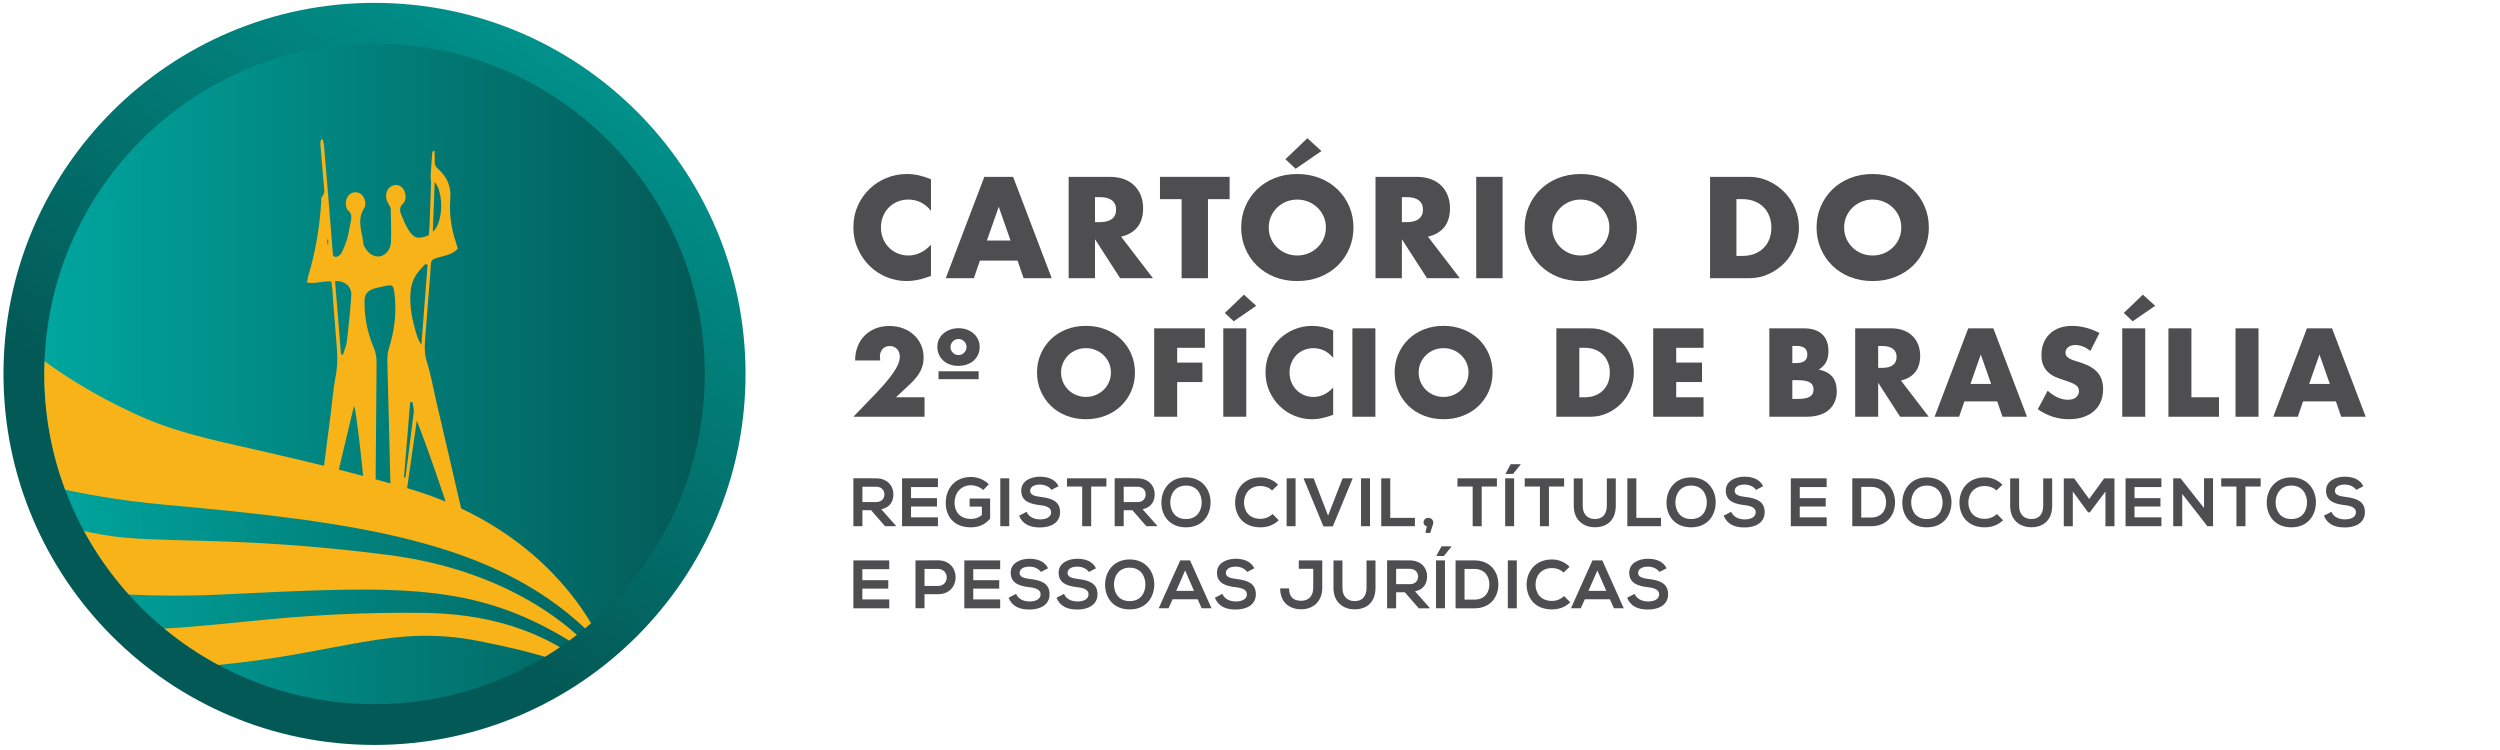 <?xml version="1.0" encoding="utf-8"?>
<svg id="master-artboard" viewBox="0 0 300 90" version="1.1" xmlns="http://www.w3.org/2000/svg" x="0px" y="0px" style="enable-background:new 0 0 1400 980;" width="300px" height="90px"><rect id="ee-background" x="0" y="0" width="300" height="90" style="fill: white; fill-opacity: 0; pointer-events: none;"/><defs><clipPath clipPathUnits="userSpaceOnUse" id="clipPath16"><path d="M 0,841.89 H 595.276 V 0 H 0 Z" id="path14"/></clipPath><clipPath clipPathUnits="userSpaceOnUse" id="clipPath24"><path d="M -10.046,959.335 H 605.322 V -117.444 H -10.046 Z" id="path22"/></clipPath><clipPath clipPathUnits="userSpaceOnUse" id="clipPath28"><path d="M -10.045,-117.443 H 605.323 V 959.335 H -10.045 Z" id="path26"/></clipPath><clipPath clipPathUnits="userSpaceOnUse" id="clipPath50"><path d="m 15.519,744.833 h 564.239 v 73.02 H 15.519 Z" id="path48"/></clipPath><linearGradient x1="0" y1="0" x2="1" y2="0" gradientUnits="userSpaceOnUse" gradientTransform="matrix(441.677,0,0,-441.677,182.804,782.009)" spreadMethod="pad" id="linearGradient74"><stop style="stop-opacity:1;stop-color:#00a5a0" offset="0" id="stop70"/><stop style="stop-opacity:1;stop-color:#005955" offset="1" id="stop72"/></linearGradient><linearGradient x1="0" y1="0" x2="1" y2="0" gradientUnits="userSpaceOnUse" gradientTransform="matrix(-23.996,-37.587,-37.587,23.996,72.304,807.358)" spreadMethod="pad" id="linearGradient102"><stop style="stop-opacity:1;stop-color:#00a69f" offset="0" id="stop98"/><stop style="stop-opacity:1;stop-color:#035956" offset="1" id="stop100"/></linearGradient><linearGradient x1="0" y1="0" x2="1" y2="0" gradientUnits="userSpaceOnUse" gradientTransform="matrix(39.589,0,0,-39.589,33.941,778.272)" spreadMethod="pad" id="linearGradient122"><stop style="stop-opacity:1;stop-color:#00a69f" offset="0" id="stop118"/><stop style="stop-opacity:1;stop-color:#035956" offset="1" id="stop120"/></linearGradient><clipPath clipPathUnits="userSpaceOnUse" id="clipPath132"><path d="M 0,841.89 H 595.276 V 0 H 0 Z" id="path130"/></clipPath></defs><g transform="matrix(1.158, 0, 0, 1.158, -48.221, -63.331)"><g id="g8" transform="matrix(1.333,0,0,-1.333,0,1122.52)"><g id="g44"><g id="g46" clip-path="url(#clipPath50)"><g id="g52"/></g></g><g transform="matrix(1.297, 0, 0, 1.297, -9.341, -237.412)"><g id="g86" transform="matrix(1, 0, 0, 1, 0, 0)"><g id="g88"><g id="g94"><g id="g96"><path d="m 31.496,778.272 c 0,-12.283 9.957,-22.24 22.239,-22.24 v 0 c 12.283,0 22.239,9.957 22.239,22.24 v 0 c 0,12.283 -9.956,22.239 -22.239,22.239 v 0 c -12.282,0 -22.239,-9.956 -22.239,-22.239" style="fill:url(#linearGradient102);stroke:none" id="path104"/></g></g></g></g><g id="g106" transform="matrix(1, 0, 0, 1, 0, 0)"><g id="g108"><g id="g114"><g id="g116"><path d="m 33.941,778.272 c 0,-10.932 8.862,-19.794 19.794,-19.794 v 0 c 10.933,0 19.795,8.862 19.795,19.794 v 0 c 0,10.932 -8.862,19.795 -19.795,19.795 v 0 c -10.932,0 -19.794,-8.863 -19.794,-19.795" style="fill:url(#linearGradient122);stroke:none" id="path124"/></g></g></g></g><g id="g126" transform="matrix(1, 0, 0, 1, 0, 0)"><g id="g128" clip-path="url(#clipPath132)"><g id="g134" transform="translate(50.949,786.337)"><path d="m 0,0 c 0.006,-0.097 0.011,-0.195 0.017,-0.292 -0.016,-0.001 -0.033,-0.002 -0.049,-0.004 -0.006,0.092 -0.013,0.184 -0.02,0.275 C -0.035,-0.014 -0.017,-0.007 0,0 M 1.394,-3.377 C 1.334,-4.285 1.239,-5.19 1.132,-6.094 1.099,-6.372 0.979,-6.641 0.899,-6.914 c -0.041,0.007 -0.082,0.015 -0.123,0.022 -0.118,1.463 -0.235,2.926 -0.353,4.39 0.594,0.03 1.008,-0.334 0.971,-0.875 m 3.531,-6.379 c 0.045,10e-4 0.09,0.003 0.135,0.005 0.028,-0.207 0.1,-0.42 0.076,-0.621 -0.154,-1.305 -0.33,-2.608 -0.498,-3.911 -0.029,0.003 -0.058,0.005 -0.086,0.008 0.124,1.506 0.249,3.013 0.373,4.519 m 0.044,6.793 C 5.052,-2.34 5.415,-1.887 5.844,-1.478 5.885,-1.492 5.926,-1.505 5.967,-1.519 5.846,-3.087 5.725,-4.656 5.596,-6.321 5.358,-5.976 5.296,-5.666 5.212,-5.369 4.99,-4.582 4.859,-3.784 4.969,-2.963 M 6.394,3.44 C 6.954,2.782 6.9,0.954 6.279,0.457 6.318,1.473 6.355,2.438 6.394,3.44 M 0.201,-2.53 c 0.021,-0.189 0.047,-0.359 0.06,-0.531 0.073,-0.941 0.133,-1.883 0.218,-2.823 0.07,-0.763 0.134,-1.515 -0.015,-2.284 -0.152,-0.782 -0.211,-1.581 -0.313,-2.373 -0.127,-0.993 -0.259,-1.986 -0.385,-2.979 -0.054,-0.425 -0.107,-0.85 -0.159,-1.276 l 0.765,-0.145 c 0.027,0.111 0.054,0.221 0.08,0.331 0.347,1.451 0.692,2.902 1.039,4.352 0.02,0.081 0.048,0.161 0.079,0.266 0.11,-0.238 0.471,-3.359 0.642,-5.297 l 0.633,-0.12 c 0.02,2.656 0.04,5.313 0.065,7.969 0.004,0.339 -0.042,0.653 -0.177,0.97 -0.373,0.877 -0.553,1.792 -0.546,2.752 0.004,0.48 0.212,0.666 0.686,0.797 0.234,0.065 0.474,0.105 0.712,0.153 0.246,0.049 0.335,-0.029 0.378,-0.33 0.165,-1.14 0.048,-2.258 -0.289,-3.352 -0.087,-0.282 -0.127,-0.557 -0.119,-0.852 0.075,-2.76 0.142,-5.521 0.208,-8.281 l 0.858,-0.162 c 0.234,1.638 0.467,3.262 0.7,4.884 0.686,-1.765 1.291,-3.55 1.903,-5.377 l 0.817,-0.155 c -0.524,2.248 -1.046,4.496 -1.568,6.745 -0.181,0.777 -0.315,1.569 -0.555,2.327 -0.143,0.451 -0.135,0.877 -0.099,1.325 0.108,1.346 0.203,2.693 0.316,4.039 0.064,0.774 -0.097,0.721 0.815,0.96 0.306,0.081 0.603,0.186 0.827,0.437 C 7.736,-0.42 7.703,-0.294 7.662,-0.172 7.38,0.679 7.256,1.549 7.33,2.445 7.388,3.161 7.132,3.757 6.594,4.222 6.443,4.352 6.389,4.483 6.396,4.671 6.405,4.876 6.388,5.083 6.382,5.311 6.301,5.274 6.255,5.265 6.254,5.252 6.215,4.766 6.176,4.28 6.148,3.793 6.14,3.65 6.18,3.505 6.176,3.361 6.151,2.548 6.121,1.736 6.088,0.923 6.079,0.693 6.056,0.463 6.04,0.251 5.424,-0.013 5.147,0.047 4.832,0.553 4.649,0.845 4.51,1.168 4.382,1.489 4.297,1.705 4.271,1.92 4.482,2.127 4.668,2.307 4.681,2.572 4.606,2.824 4.528,3.086 4.314,3.254 4.069,3.257 3.813,3.259 3.569,3.068 3.504,2.799 3.447,2.563 3.488,2.34 3.619,2.131 3.679,2.036 3.755,1.929 3.757,1.825 3.776,1.172 3.793,0.518 3.776,-0.135 3.764,-0.587 3.468,-0.951 3.126,-1.017 2.773,-1.086 2.398,-0.858 2.188,-0.448 2.168,-0.41 2.136,-0.371 2.132,-0.331 2.072,0.395 1.69,1.118 2.158,1.85 2.333,2.124 2.201,2.539 1.964,2.719 1.778,2.86 1.5,2.857 1.317,2.712 1.066,2.513 0.991,2.107 1.149,1.797 1.155,1.784 1.157,1.766 1.168,1.759 1.504,1.523 1.391,1.206 1.327,0.896 1.268,0.612 1.234,0.32 1.15,0.044 1.058,-0.259 0.94,-0.559 0.795,-0.839 0.74,-0.944 0.576,-1.053 0.461,-1.054 0.272,-1.054 0.29,-0.862 0.278,-0.718 0.19,0.391 0.101,1.5 0.011,2.608 -0.072,3.621 -0.156,4.634 -0.244,5.647 -0.254,5.762 -0.29,5.875 -0.314,5.988 -0.349,5.987 -0.384,5.985 -0.418,5.983 -0.433,5.895 -0.466,5.804 -0.459,5.717 -0.395,4.907 -0.32,4.097 -0.258,3.287 -0.238,3.035 -0.152,2.772 -0.37,2.546 -0.418,2.496 -0.398,2.379 -0.403,2.292 -0.5,0.766 -0.743,-0.735 -1.186,-2.202 -1.222,-2.32 -1.239,-2.444 -1.269,-2.585 c 0.516,-0.113 0.979,0.122 1.47,0.055" style="fill:#f8b318;fill-opacity:1;fill-rule:nonzero;stroke:none" id="path136"/></g><g id="g138" transform="translate(66.353,763.019)"><path d="m 0,0 c 0.122,0.101 0.243,0.204 0.363,0.308 -1.28,2.157 -4.475,6.225 -11.11,8.121 -9.266,2.647 -12.355,2.647 -16.193,4.412 -2.645,1.216 -4.536,2.495 -5.456,3.172 -0.009,-0.252 -0.016,-0.506 -0.016,-0.76 0,-2.444 0.444,-4.783 1.253,-6.943 1.818,-0.388 3.801,-0.703 5.94,-0.896 C -13.757,6.379 -5.593,5.267 0,0" style="fill:#f8b318;fill-opacity:1;fill-rule:nonzero;stroke:none" id="path140"/></g><g id="g142" transform="translate(37.471,768.624)"><path d="m 0,0 c -0.404,0.069 -0.787,0.146 -1.149,0.228 0.745,-1.375 1.649,-2.651 2.685,-3.805 1.695,-0.085 3.559,-0.095 5.59,0.003 10.643,0.515 15.037,0.745 20.811,-2.765 0.154,0.113 0.307,0.227 0.457,0.344 -1.855,1.659 -5.467,4.051 -11.407,4.804 C 7.589,0 3.353,-0.574 0,0" style="fill:#f8b318;fill-opacity:1;fill-rule:nonzero;stroke:none" id="path144"/></g><g id="g146" transform="translate(41.133,763.007)"><path d="m 0,0 c 1.004,-0.83 2.092,-1.562 3.248,-2.183 7.449,0.739 10.409,2.443 15.549,1.446 1.687,-0.327 3.001,-0.652 4.024,-0.954 0.303,0.183 0.601,0.374 0.893,0.572 C 21.995,-0.105 19.349,0.897 15.576,0.94 8.228,1.024 4.316,0.229 0,0" style="fill:#f8b318;fill-opacity:1;fill-rule:nonzero;stroke:none" id="path148"/></g><g id="g150" transform="translate(86.704,775.703)"><path d="m 0,0 h -4.267 l 1.315,1.364 c 0.346,0.361 0.618,0.666 0.815,0.917 0.197,0.251 0.343,0.463 0.439,0.636 0.096,0.174 0.156,0.314 0.18,0.422 0.023,0.108 0.035,0.199 0.035,0.274 0,0.08 -0.013,0.157 -0.039,0.232 -0.026,0.075 -0.064,0.142 -0.116,0.201 -0.052,0.058 -0.114,0.105 -0.186,0.14 -0.073,0.035 -0.158,0.053 -0.257,0.053 -0.187,0 -0.334,-0.061 -0.439,-0.183 -0.106,-0.122 -0.158,-0.274 -0.158,-0.457 0,-0.051 0.007,-0.126 0.021,-0.225 h -1.505 c 0,0.31 0.051,0.591 0.152,0.844 0.1,0.253 0.242,0.471 0.425,0.654 0.183,0.182 0.399,0.323 0.65,0.421 0.251,0.099 0.526,0.148 0.826,0.148 0.295,0 0.568,-0.047 0.819,-0.141 0.251,-0.093 0.468,-0.225 0.65,-0.393 0.183,-0.169 0.326,-0.369 0.429,-0.601 0.103,-0.232 0.155,-0.484 0.155,-0.756 0,-0.291 -0.062,-0.559 -0.187,-0.805 C -0.367,2.499 -0.565,2.247 -0.836,1.989 L -1.715,1.167 H 0 Z" style="fill:#4e4e50;fill-opacity:1;fill-rule:nonzero;stroke:none" id="path152"/></g><g id="g154" transform="translate(88.257,779.885)"><path d="m 0,0 c 0,-0.131 0.047,-0.245 0.141,-0.341 0.093,-0.096 0.208,-0.144 0.344,-0.144 0.136,0 0.25,0.049 0.341,0.148 0.091,0.098 0.137,0.21 0.137,0.337 0,0.061 -0.012,0.12 -0.035,0.176 C 0.904,0.232 0.872,0.282 0.829,0.327 0.787,0.371 0.737,0.408 0.678,0.436 0.62,0.464 0.555,0.478 0.485,0.478 0.344,0.478 0.229,0.429 0.137,0.33 0.046,0.232 0,0.122 0,0 m -0.717,-1.455 h 2.404 v -0.478 h -2.404 z m -0.07,1.469 c 0,0.164 0.032,0.314 0.098,0.45 0.066,0.136 0.157,0.253 0.274,0.351 0.117,0.099 0.252,0.175 0.404,0.229 0.153,0.054 0.318,0.081 0.496,0.081 0.178,0 0.344,-0.028 0.499,-0.085 C 1.139,0.984 1.272,0.907 1.385,0.808 1.497,0.71 1.586,0.592 1.652,0.453 1.718,0.315 1.75,0.164 1.75,0 1.75,-0.169 1.718,-0.323 1.652,-0.464 1.586,-0.604 1.497,-0.724 1.385,-0.822 1.272,-0.921 1.138,-0.997 0.981,-1.051 0.824,-1.105 0.654,-1.132 0.471,-1.132 c -0.188,0 -0.358,0.028 -0.513,0.085 -0.155,0.056 -0.287,0.135 -0.397,0.239 -0.11,0.103 -0.196,0.223 -0.257,0.362 -0.061,0.138 -0.091,0.291 -0.091,0.46" style="fill:#4e4e50;fill-opacity:1;fill-rule:nonzero;stroke:none" id="path156"/></g><g id="g158" transform="translate(94.886,778.353)"><path d="m 0,0 c 0,-0.211 0.04,-0.405 0.12,-0.583 0.079,-0.179 0.187,-0.333 0.323,-0.464 0.136,-0.132 0.294,-0.234 0.474,-0.306 0.181,-0.073 0.372,-0.109 0.573,-0.109 0.202,0 0.393,0.036 0.573,0.109 0.181,0.072 0.34,0.174 0.478,0.306 0.138,0.131 0.247,0.285 0.327,0.464 0.08,0.178 0.12,0.372 0.12,0.583 0,0.211 -0.04,0.405 -0.12,0.583 C 2.788,0.762 2.679,0.916 2.541,1.047 2.403,1.179 2.244,1.281 2.063,1.353 1.883,1.426 1.692,1.462 1.49,1.462 1.289,1.462 1.098,1.426 0.917,1.353 0.737,1.281 0.579,1.179 0.443,1.047 0.307,0.916 0.199,0.762 0.12,0.583 0.04,0.405 0,0.211 0,0 m -1.441,0 c 0,0.394 0.073,0.76 0.218,1.1 0.145,0.34 0.347,0.636 0.604,0.889 0.258,0.253 0.566,0.451 0.925,0.594 0.358,0.143 0.753,0.215 1.184,0.215 0.427,0 0.82,-0.072 1.181,-0.215 C 3.032,2.44 3.343,2.242 3.603,1.989 3.863,1.736 4.066,1.44 4.211,1.1 4.356,0.76 4.429,0.394 4.429,0 4.429,-0.394 4.356,-0.76 4.211,-1.1 4.066,-1.44 3.863,-1.736 3.603,-1.989 3.343,-2.242 3.032,-2.44 2.671,-2.583 2.31,-2.726 1.917,-2.798 1.49,-2.798 c -0.431,0 -0.826,0.072 -1.184,0.215 -0.359,0.143 -0.667,0.341 -0.925,0.594 -0.257,0.253 -0.459,0.549 -0.604,0.889 -0.145,0.34 -0.218,0.706 -0.218,1.1" style="fill:#4e4e50;fill-opacity:1;fill-rule:nonzero;stroke:none" id="path160"/></g><g id="g162" transform="translate(103.505,779.836)"><path d="m 0,0 h -1.659 v -0.886 h 1.511 v -1.167 h -1.511 v -2.08 h -1.378 v 5.3 l 3.037,0 z" style="fill:#4e4e50;fill-opacity:1;fill-rule:nonzero;stroke:none" id="path164"/></g><g id="g166" transform="translate(106.584,782.353)"><path d="m 0,0 -1.35,-0.928 -0.534,0.499 1.146,1.097 z m -0.597,-6.65 h -1.378 v 5.3 h 1.378 z" style="fill:#4e4e50;fill-opacity:1;fill-rule:nonzero;stroke:none" id="path168"/></g><g id="g170" transform="translate(111.195,779.231)"><path d="m 0,0 c -0.319,0.389 -0.712,0.583 -1.181,0.583 -0.206,0 -0.397,-0.037 -0.573,-0.112 -0.176,-0.075 -0.327,-0.177 -0.453,-0.306 -0.127,-0.129 -0.226,-0.282 -0.299,-0.46 -0.073,-0.178 -0.109,-0.37 -0.109,-0.577 0,-0.211 0.036,-0.405 0.109,-0.583 0.073,-0.178 0.173,-0.333 0.302,-0.464 0.129,-0.131 0.28,-0.235 0.454,-0.309 0.173,-0.075 0.36,-0.113 0.562,-0.113 0.44,0 0.837,0.187 1.188,0.562 v -1.63 l -0.141,-0.05 c -0.21,-0.075 -0.407,-0.13 -0.59,-0.165 -0.183,-0.035 -0.363,-0.053 -0.541,-0.053 -0.366,0 -0.716,0.07 -1.051,0.208 -0.335,0.138 -0.631,0.333 -0.886,0.583 -0.256,0.251 -0.461,0.549 -0.615,0.893 -0.155,0.345 -0.232,0.721 -0.232,1.128 0,0.408 0.076,0.782 0.228,1.122 0.153,0.339 0.356,0.632 0.612,0.878 0.255,0.246 0.552,0.438 0.889,0.577 0.338,0.138 0.691,0.207 1.062,0.207 0.21,0 0.418,-0.022 0.622,-0.067 C -0.439,1.808 -0.225,1.739 0,1.645 Z" style="fill:#4e4e50;fill-opacity:1;fill-rule:nonzero;stroke:none" id="path172"/></g><path d="m 113.726,775.703 h -1.378 v 5.3 h 1.378 z" style="fill:#4e4e50;fill-opacity:1;fill-rule:nonzero;stroke:none" id="path174"/><g id="g176" transform="translate(116.32,778.353)"><path d="m 0,0 c 0,-0.211 0.04,-0.405 0.12,-0.583 0.079,-0.179 0.187,-0.333 0.323,-0.464 0.136,-0.132 0.294,-0.234 0.474,-0.306 0.181,-0.073 0.372,-0.109 0.573,-0.109 0.202,0 0.393,0.036 0.573,0.109 0.181,0.072 0.34,0.174 0.478,0.306 0.138,0.131 0.247,0.285 0.327,0.464 0.08,0.178 0.12,0.372 0.12,0.583 0,0.211 -0.04,0.405 -0.12,0.583 C 2.788,0.762 2.679,0.916 2.541,1.047 2.403,1.179 2.244,1.281 2.063,1.353 1.883,1.426 1.692,1.462 1.49,1.462 1.289,1.462 1.098,1.426 0.917,1.353 0.737,1.281 0.579,1.179 0.443,1.047 0.307,0.916 0.199,0.762 0.12,0.583 0.04,0.405 0,0.211 0,0 m -1.441,0 c 0,0.394 0.073,0.76 0.218,1.1 0.145,0.34 0.347,0.636 0.604,0.889 0.258,0.253 0.566,0.451 0.925,0.594 0.358,0.143 0.753,0.215 1.184,0.215 0.427,0 0.82,-0.072 1.181,-0.215 C 3.032,2.44 3.343,2.242 3.603,1.989 3.863,1.736 4.066,1.44 4.211,1.1 4.356,0.76 4.429,0.394 4.429,0 4.429,-0.394 4.356,-0.76 4.211,-1.1 4.066,-1.44 3.863,-1.736 3.603,-1.989 3.343,-2.242 3.032,-2.44 2.671,-2.583 2.31,-2.726 1.917,-2.798 1.49,-2.798 c -0.431,0 -0.826,0.072 -1.184,0.215 -0.359,0.143 -0.667,0.341 -0.925,0.594 -0.257,0.253 -0.459,0.549 -0.604,0.889 -0.145,0.34 -0.218,0.706 -0.218,1.1" style="fill:#4e4e50;fill-opacity:1;fill-rule:nonzero;stroke:none" id="path178"/></g><g id="g180" transform="translate(125.95,776.87)"><path d="M 0,0 H 0.316 C 0.555,0 0.768,0.037 0.956,0.112 1.143,0.187 1.301,0.291 1.43,0.422 1.559,0.553 1.658,0.709 1.726,0.889 1.794,1.07 1.828,1.268 1.828,1.483 1.828,1.694 1.793,1.891 1.722,2.074 1.652,2.256 1.552,2.413 1.423,2.545 1.294,2.676 1.136,2.779 0.949,2.854 0.761,2.929 0.551,2.966 0.316,2.966 H 0 Z M -1.378,4.133 H 0.661 C 1.022,4.133 1.36,4.061 1.677,3.915 1.993,3.77 2.269,3.577 2.506,3.336 2.743,3.094 2.929,2.813 3.065,2.492 3.201,2.171 3.269,1.835 3.269,1.483 3.269,1.136 3.202,0.802 3.068,0.482 2.935,0.16 2.75,-0.122 2.513,-0.366 2.276,-0.609 2,-0.804 1.684,-0.949 1.367,-1.094 1.026,-1.167 0.661,-1.167 h -2.039 z" style="fill:#4e4e50;fill-opacity:1;fill-rule:nonzero;stroke:none" id="path182"/></g><g id="g184" transform="translate(133.394,779.836)"><path d="m 0,0 h -1.638 v -0.886 h 1.547 V -2.053 H -1.638 V -2.966 H 0 v -1.167 h -3.016 v 5.3 l 3.016,0 z" style="fill:#4e4e50;fill-opacity:1;fill-rule:nonzero;stroke:none" id="path186"/></g><g id="g188" transform="translate(138.716,776.771)"><path d="m 0,0 h 0.302 c 0.347,0 0.595,0.044 0.745,0.134 0.15,0.089 0.225,0.232 0.225,0.428 0,0.197 -0.075,0.34 -0.225,0.429 C 0.897,1.08 0.649,1.125 0.302,1.125 H 0 Z M 0,2.151 H 0.253 C 0.684,2.151 0.9,2.322 0.9,2.664 0.9,3.006 0.684,3.177 0.253,3.177 H 0 Z M -1.378,4.232 H 0.675 C 1.162,4.232 1.532,4.115 1.786,3.88 2.038,3.646 2.165,3.309 2.165,2.868 2.165,2.601 2.117,2.38 2.021,2.204 1.925,2.028 1.779,1.879 1.582,1.757 1.779,1.72 1.946,1.663 2.084,1.585 2.222,1.508 2.335,1.413 2.422,1.3 2.508,1.188 2.57,1.061 2.608,0.921 2.645,0.78 2.664,0.63 2.664,0.471 2.664,0.223 2.621,0.002 2.534,-0.19 2.447,-0.382 2.326,-0.544 2.169,-0.675 2.012,-0.806 1.821,-0.904 1.596,-0.97 1.371,-1.036 1.118,-1.068 0.837,-1.068 h -2.215 z" style="fill:#4e4e50;fill-opacity:1;fill-rule:nonzero;stroke:none" id="path190"/></g><g id="g192" transform="translate(143.862,778.634)"><path d="M 0,0 H 0.26 C 0.532,0 0.74,0.056 0.886,0.169 1.031,0.281 1.104,0.443 1.104,0.654 1.104,0.865 1.031,1.026 0.886,1.139 0.74,1.251 0.532,1.308 0.26,1.308 H 0 Z M 3.03,-2.931 H 1.314 L 0,-0.893 v -2.038 h -1.378 v 5.3 h 2.144 c 0.295,0 0.553,-0.043 0.773,-0.13 C 1.76,2.152 1.941,2.034 2.084,1.884 2.227,1.734 2.335,1.561 2.408,1.364 2.48,1.167 2.517,0.956 2.517,0.731 2.517,0.328 2.419,0.001 2.225,-0.25 2.03,-0.5 1.743,-0.67 1.364,-0.759 Z" style="fill:#4e4e50;fill-opacity:1;fill-rule:nonzero;stroke:none" id="path194"/></g><g id="g196" transform="translate(150.631,777.671)"><path d="M 0,0 -0.619,1.764 -1.237,0 Z m 0.366,-1.047 h -1.969 l -0.316,-0.921 h -1.469 l 2.017,5.3 h 1.505 l 2.017,-5.3 H 0.682 Z" style="fill:#4e4e50;fill-opacity:1;fill-rule:nonzero;stroke:none" id="path198"/></g><g id="g200" transform="translate(156.578,779.646)"><path d="m 0,0 c -0.15,0.122 -0.3,0.212 -0.45,0.271 -0.15,0.058 -0.295,0.088 -0.436,0.088 -0.178,0 -0.323,-0.043 -0.436,-0.127 -0.112,-0.084 -0.168,-0.195 -0.168,-0.33 0,-0.094 0.028,-0.172 0.084,-0.232 0.056,-0.061 0.13,-0.114 0.221,-0.159 0.092,-0.044 0.195,-0.083 0.31,-0.115 0.115,-0.033 0.228,-0.069 0.341,-0.106 0.45,-0.15 0.779,-0.35 0.987,-0.601 0.209,-0.251 0.313,-0.578 0.313,-0.981 0,-0.271 -0.045,-0.518 -0.137,-0.738 -0.091,-0.22 -0.225,-0.409 -0.401,-0.566 -0.175,-0.157 -0.391,-0.279 -0.646,-0.365 -0.256,-0.087 -0.545,-0.13 -0.868,-0.13 -0.671,0 -1.292,0.199 -1.863,0.597 l 0.59,1.111 c 0.206,-0.183 0.41,-0.319 0.612,-0.408 0.201,-0.089 0.4,-0.133 0.597,-0.133 0.225,0 0.393,0.051 0.503,0.154 0.11,0.103 0.165,0.221 0.165,0.352 0,0.079 -0.014,0.149 -0.042,0.207 -0.028,0.059 -0.075,0.113 -0.141,0.162 -0.065,0.049 -0.151,0.095 -0.256,0.137 -0.106,0.042 -0.233,0.089 -0.383,0.141 -0.179,0.056 -0.353,0.118 -0.524,0.186 -0.171,0.068 -0.323,0.158 -0.457,0.27 -0.134,0.113 -0.241,0.255 -0.323,0.426 -0.082,0.171 -0.123,0.388 -0.123,0.65 0,0.262 0.043,0.5 0.13,0.714 0.086,0.213 0.208,0.395 0.365,0.548 0.157,0.152 0.349,0.271 0.577,0.355 0.227,0.084 0.481,0.126 0.762,0.126 0.263,0 0.537,-0.036 0.823,-0.109 0.286,-0.072 0.56,-0.179 0.822,-0.319 z" style="fill:#4e4e50;fill-opacity:1;fill-rule:nonzero;stroke:none" id="path202"/></g><g id="g204" transform="translate(160.465,782.353)"><path d="m 0,0 -1.35,-0.928 -0.534,0.499 1.146,1.097 z m -0.597,-6.65 h -1.378 v 5.3 h 1.378 z" style="fill:#4e4e50;fill-opacity:1;fill-rule:nonzero;stroke:none" id="path206"/></g><g id="g208" transform="translate(162.637,781.003)"><path d="M 0,0 V -4.133 H 1.652 V -5.3 h -3.03 V 0 Z" style="fill:#4e4e50;fill-opacity:1;fill-rule:nonzero;stroke:none" id="path210"/></g><path d="m 166.658,775.703 h -1.378 v 5.3 h 1.378 z" style="fill:#4e4e50;fill-opacity:1;fill-rule:nonzero;stroke:none" id="path212"/><g id="g214" transform="translate(170.932,777.671)"><path d="M 0,0 -0.619,1.764 -1.237,0 Z m 0.366,-1.047 h -1.969 l -0.316,-0.921 h -1.469 l 2.017,5.3 h 1.505 l 2.017,-5.3 H 0.682 Z" style="fill:#4e4e50;fill-opacity:1;fill-rule:nonzero;stroke:none" id="path216"/></g><g id="g218" transform="translate(87.088,788.052)"><path d="M 0,0 C -0.365,0.446 -0.817,0.669 -1.354,0.669 -1.591,0.669 -1.809,0.626 -2.011,0.54 -2.212,0.454 -2.386,0.337 -2.531,0.189 -2.676,0.042 -2.79,-0.134 -2.873,-0.339 c -0.084,-0.204 -0.125,-0.424 -0.125,-0.66 0,-0.242 0.041,-0.465 0.125,-0.669 0.083,-0.205 0.198,-0.382 0.346,-0.532 0.148,-0.151 0.321,-0.269 0.52,-0.355 0.199,-0.086 0.414,-0.129 0.645,-0.129 0.505,0 0.959,0.215 1.362,0.645 v -1.87 l -0.161,-0.056 c -0.242,-0.086 -0.468,-0.15 -0.677,-0.19 -0.21,-0.04 -0.417,-0.06 -0.621,-0.06 -0.419,0 -0.821,0.079 -1.205,0.237 -0.384,0.159 -0.723,0.382 -1.015,0.669 -0.293,0.288 -0.528,0.629 -0.705,1.024 -0.178,0.395 -0.266,0.826 -0.266,1.294 0,0.467 0.087,0.896 0.261,1.285 0.175,0.39 0.409,0.726 0.702,1.008 0.292,0.282 0.632,0.502 1.019,0.661 0.387,0.158 0.793,0.237 1.217,0.237 0.242,0 0.48,-0.025 0.714,-0.076 C -0.504,2.073 -0.258,1.993 0,1.886 Z" style="fill:#4e4e50;fill-opacity:1;fill-rule:nonzero;stroke:none" id="path220"/></g><g id="g222" transform="translate(91.859,786.263)"><path d="M 0,0 -0.709,2.023 -1.419,0 Z M 0.419,-1.201 H -1.838 L -2.2,-2.257 H -3.885 L -1.572,3.82 H 0.153 L 2.466,-2.257 H 0.782 Z" style="fill:#4e4e50;fill-opacity:1;fill-rule:nonzero;stroke:none" id="path224"/></g><g id="g226" transform="translate(96.92,787.367)"><path d="M 0,0 H 0.298 C 0.61,0 0.849,0.064 1.016,0.193 1.182,0.322 1.265,0.508 1.265,0.75 1.265,0.991 1.182,1.177 1.016,1.306 0.849,1.435 0.61,1.499 0.298,1.499 H 0 Z M 3.474,-3.361 H 1.507 L 0,-1.024 v -2.337 h -1.58 v 6.077 h 2.459 c 0.338,0 0.633,-0.05 0.886,-0.149 C 2.018,2.468 2.226,2.332 2.39,2.16 2.554,1.988 2.677,1.789 2.76,1.564 2.844,1.338 2.885,1.096 2.885,0.838 2.885,0.376 2.774,0.001 2.551,-0.286 2.328,-0.574 1.999,-0.768 1.564,-0.87 Z" style="fill:#4e4e50;fill-opacity:1;fill-rule:nonzero;stroke:none" id="path228"/></g><g id="g230" transform="translate(103.691,788.745)"><path d="M 0,0 V -4.739 H -1.58 V 0 H -2.877 V 1.338 H 1.298 V 0 Z" style="fill:#4e4e50;fill-opacity:1;fill-rule:nonzero;stroke:none" id="path232"/></g><g id="g234" transform="translate(110.493,791.63)"><path d="m 0,0 -1.548,-1.064 -0.612,0.572 1.314,1.258 z m -3.159,-4.586 c 0,-0.242 0.045,-0.465 0.137,-0.669 0.091,-0.204 0.214,-0.382 0.37,-0.532 0.156,-0.15 0.337,-0.267 0.544,-0.351 0.207,-0.083 0.426,-0.124 0.657,-0.124 0.231,0 0.45,0.041 0.657,0.124 0.207,0.084 0.39,0.201 0.548,0.351 0.159,0.15 0.284,0.328 0.375,0.532 0.091,0.204 0.137,0.427 0.137,0.669 0,0.242 -0.046,0.465 -0.137,0.669 -0.091,0.204 -0.216,0.381 -0.375,0.532 -0.158,0.15 -0.341,0.267 -0.548,0.351 -0.207,0.083 -0.426,0.124 -0.657,0.124 -0.231,0 -0.45,-0.041 -0.657,-0.124 -0.207,-0.084 -0.388,-0.201 -0.544,-0.351 -0.156,-0.151 -0.279,-0.328 -0.37,-0.532 -0.092,-0.204 -0.137,-0.427 -0.137,-0.669 m -1.653,0 c 0,0.451 0.083,0.872 0.25,1.261 0.167,0.39 0.398,0.73 0.693,1.02 0.296,0.29 0.649,0.517 1.06,0.681 0.411,0.164 0.864,0.246 1.358,0.246 0.489,0 0.94,-0.082 1.354,-0.246 0.414,-0.164 0.77,-0.391 1.068,-0.681 0.298,-0.29 0.531,-0.63 0.697,-1.02 0.167,-0.389 0.25,-0.81 0.25,-1.261 0,-0.451 -0.083,-0.872 -0.25,-1.261 -0.166,-0.39 -0.399,-0.73 -0.697,-1.02 -0.298,-0.29 -0.654,-0.517 -1.068,-0.681 -0.414,-0.164 -0.865,-0.246 -1.354,-0.246 -0.494,0 -0.947,0.082 -1.358,0.246 -0.411,0.164 -0.764,0.391 -1.06,0.681 -0.295,0.29 -0.526,0.63 -0.693,1.02 -0.167,0.389 -0.25,0.81 -0.25,1.261" style="fill:#4e4e50;fill-opacity:1;fill-rule:nonzero;stroke:none" id="path236"/></g><g id="g238" transform="translate(115.313,787.367)"><path d="M 0,0 H 0.298 C 0.61,0 0.849,0.064 1.016,0.193 1.182,0.322 1.265,0.508 1.265,0.75 1.265,0.991 1.182,1.177 1.016,1.306 0.849,1.435 0.61,1.499 0.298,1.499 H 0 Z M 3.474,-3.361 H 1.507 L 0,-1.024 v -2.337 h -1.58 v 6.077 h 2.459 c 0.338,0 0.634,-0.05 0.886,-0.149 C 2.018,2.468 2.226,2.332 2.39,2.16 2.554,1.988 2.677,1.789 2.76,1.564 2.844,1.338 2.885,1.096 2.885,0.838 2.885,0.376 2.774,0.001 2.551,-0.286 2.328,-0.574 1.999,-0.768 1.564,-0.87 Z" style="fill:#4e4e50;fill-opacity:1;fill-rule:nonzero;stroke:none" id="path240"/></g><path d="m 121.35,784.006 h -1.58 v 6.077 h 1.58 z" style="fill:#4e4e50;fill-opacity:1;fill-rule:nonzero;stroke:none" id="path242"/><g id="g244" transform="translate(124.324,787.044)"><path d="m 0,0 c 0,-0.242 0.046,-0.465 0.137,-0.669 0.091,-0.204 0.215,-0.382 0.371,-0.532 0.156,-0.15 0.337,-0.267 0.544,-0.351 0.207,-0.083 0.426,-0.124 0.657,-0.124 0.231,0 0.45,0.041 0.656,0.124 0.207,0.084 0.39,0.201 0.549,0.351 0.158,0.15 0.283,0.328 0.374,0.532 C 3.38,-0.465 3.425,-0.242 3.425,0 3.425,0.242 3.38,0.465 3.288,0.669 3.197,0.873 3.072,1.05 2.914,1.201 2.755,1.351 2.572,1.468 2.365,1.552 2.159,1.635 1.94,1.676 1.709,1.676 1.478,1.676 1.259,1.635 1.052,1.552 0.845,1.468 0.664,1.351 0.508,1.201 0.352,1.05 0.228,0.873 0.137,0.669 0.046,0.465 0,0.242 0,0 m -1.652,0 c 0,0.451 0.083,0.872 0.25,1.261 0.166,0.39 0.397,0.73 0.693,1.02 0.295,0.29 0.648,0.517 1.06,0.681 0.411,0.164 0.863,0.246 1.358,0.246 0.489,0 0.94,-0.082 1.354,-0.246 C 3.476,2.798 3.832,2.571 4.131,2.281 4.429,1.991 4.661,1.651 4.828,1.261 4.994,0.872 5.078,0.451 5.078,0 5.078,-0.451 4.994,-0.872 4.828,-1.261 4.661,-1.651 4.429,-1.991 4.131,-2.281 3.832,-2.571 3.476,-2.798 3.063,-2.962 2.649,-3.126 2.198,-3.208 1.709,-3.208 c -0.495,0 -0.947,0.082 -1.358,0.246 -0.412,0.164 -0.765,0.391 -1.06,0.681 -0.296,0.29 -0.527,0.63 -0.693,1.02 -0.167,0.389 -0.25,0.81 -0.25,1.261" style="fill:#4e4e50;fill-opacity:1;fill-rule:nonzero;stroke:none" id="path246"/></g><g id="g248" transform="translate(135.365,785.344)"><path d="M 0,0 H 0.363 C 0.637,0 0.881,0.043 1.096,0.129 1.311,0.215 1.492,0.333 1.64,0.484 1.788,0.634 1.901,0.813 1.979,1.02 2.057,1.226 2.096,1.453 2.096,1.701 2.096,1.942 2.055,2.168 1.975,2.378 1.894,2.587 1.78,2.767 1.632,2.918 1.484,3.068 1.303,3.186 1.088,3.272 0.873,3.358 0.631,3.401 0.363,3.401 H 0 Z M -1.58,4.739 H 0.758 C 1.171,4.739 1.56,4.656 1.922,4.489 2.285,4.323 2.602,4.101 2.873,3.824 3.145,3.548 3.358,3.225 3.514,2.857 3.67,2.489 3.748,2.104 3.748,1.701 3.748,1.303 3.671,0.92 3.518,0.552 3.365,0.184 3.153,-0.14 2.881,-0.419 2.61,-0.699 2.293,-0.922 1.93,-1.088 1.568,-1.255 1.177,-1.338 0.758,-1.338 H -1.58 Z" style="fill:#4e4e50;fill-opacity:1;fill-rule:nonzero;stroke:none" id="path250"/></g><g id="g252" transform="translate(141.821,787.044)"><path d="m 0,0 c 0,-0.242 0.046,-0.465 0.137,-0.669 0.091,-0.204 0.215,-0.382 0.371,-0.532 0.156,-0.15 0.337,-0.267 0.544,-0.351 0.207,-0.083 0.426,-0.124 0.657,-0.124 0.231,0 0.45,0.041 0.656,0.124 0.207,0.084 0.39,0.201 0.549,0.351 0.158,0.15 0.283,0.328 0.374,0.532 C 3.38,-0.465 3.425,-0.242 3.425,0 3.425,0.242 3.38,0.465 3.288,0.669 3.197,0.873 3.072,1.05 2.914,1.201 2.755,1.351 2.572,1.468 2.365,1.552 2.159,1.635 1.94,1.676 1.709,1.676 1.478,1.676 1.259,1.635 1.052,1.552 0.845,1.468 0.664,1.351 0.508,1.201 0.352,1.05 0.228,0.873 0.137,0.669 0.046,0.465 0,0.242 0,0 m -1.652,0 c 0,0.451 0.083,0.872 0.25,1.261 0.166,0.39 0.397,0.73 0.693,1.02 0.295,0.29 0.648,0.517 1.06,0.681 0.411,0.164 0.863,0.246 1.358,0.246 0.489,0 0.94,-0.082 1.354,-0.246 C 3.476,2.798 3.832,2.571 4.131,2.281 4.429,1.991 4.661,1.651 4.828,1.261 4.994,0.872 5.078,0.451 5.078,0 5.078,-0.451 4.994,-0.872 4.828,-1.261 4.661,-1.651 4.429,-1.991 4.131,-2.281 3.832,-2.571 3.476,-2.798 3.063,-2.962 2.649,-3.126 2.198,-3.208 1.709,-3.208 c -0.495,0 -0.947,0.082 -1.358,0.246 -0.412,0.164 -0.765,0.391 -1.06,0.681 -0.296,0.29 -0.527,0.63 -0.693,1.02 -0.167,0.389 -0.25,0.81 -0.25,1.261" style="fill:#4e4e50;fill-opacity:1;fill-rule:nonzero;stroke:none" id="path254"/></g><g id="g256" transform="translate(82.979,771.508)"><path d="m 0,0 v -0.919 h 0.824 c 0.345,0 0.493,0.23 0.493,0.46 C 1.317,-0.23 1.165,0 0.824,0 Z M 2.002,-2.367 H 1.358 l -0.837,0.96 H 0 v -0.96 h -0.541 v 2.876 c 0.455,0 0.91,-0.004 1.365,-0.004 0.677,-0.005 1.034,-0.456 1.034,-0.952 0,-0.394 -0.18,-0.792 -0.726,-0.903 l 0.87,-0.98 z" style="fill:#4e4e50;fill-opacity:1;fill-rule:nonzero;stroke:none" id="path258"/></g><g id="g260" transform="translate(87.505,769.141)"><path d="M 0,0 H -2.149 V 2.871 H 0 V 2.346 h -1.612 v -0.66 h 1.555 V 1.181 H -1.612 V 0.533 H 0 Z" style="fill:#4e4e50;fill-opacity:1;fill-rule:nonzero;stroke:none" id="path262"/></g><g id="g264" transform="translate(90.22,771.311)"><path d="m 0,0 c -0.193,0.185 -0.48,0.287 -0.73,0.287 -0.615,0 -0.989,-0.467 -0.989,-1.058 0,-0.472 0.275,-0.96 0.989,-0.96 0.225,0 0.422,0.049 0.648,0.23 v 0.508 h -0.734 v 0.484 h 1.23 v -1.21 c -0.283,-0.324 -0.64,-0.517 -1.144,-0.517 -1.079,0 -1.518,0.71 -1.518,1.465 0,0.808 0.505,1.554 1.518,1.554 0.385,0 0.771,-0.147 1.066,-0.438 z" style="fill:#4e4e50;fill-opacity:1;fill-rule:nonzero;stroke:none" id="path266"/></g><path d="m 91.243,772.013 h 0.537 v -2.871 h -0.537 z" style="fill:#4e4e50;fill-opacity:1;fill-rule:nonzero;stroke:none" id="path268"/><g id="g270" transform="translate(94.307,771.319)"><path d="m 0,0 c -0.098,0.164 -0.369,0.32 -0.681,0.32 -0.402,0 -0.595,-0.168 -0.595,-0.382 0,-0.25 0.296,-0.319 0.64,-0.36 0.599,-0.074 1.157,-0.23 1.157,-0.915 0,-0.64 -0.566,-0.915 -1.206,-0.915 -0.586,0 -1.038,0.181 -1.251,0.706 l 0.451,0.233 c 0.127,-0.315 0.46,-0.455 0.808,-0.455 0.341,0 0.661,0.119 0.661,0.431 0,0.271 -0.283,0.381 -0.665,0.422 -0.586,0.07 -1.128,0.226 -1.128,0.87 0,0.591 0.583,0.833 1.112,0.837 0.447,0 0.91,-0.127 1.128,-0.571 z" style="fill:#4e4e50;fill-opacity:1;fill-rule:nonzero;stroke:none" id="path272"/></g><g id="g274" transform="translate(96.151,771.52)"><path d="M 0,0 H -0.911 V 0.492 H 1.452 V 0 H 0.541 V -2.379 H 0 Z" style="fill:#4e4e50;fill-opacity:1;fill-rule:nonzero;stroke:none" id="path276"/></g><g id="g278" transform="translate(98.64,771.508)"><path d="m 0,0 v -0.919 h 0.824 c 0.345,0 0.493,0.23 0.493,0.46 C 1.317,-0.23 1.165,0 0.824,0 Z M 2.002,-2.367 H 1.358 l -0.837,0.96 H 0 v -0.96 h -0.541 v 2.876 c 0.455,0 0.91,-0.004 1.365,-0.004 0.677,-0.005 1.034,-0.456 1.034,-0.952 0,-0.394 -0.18,-0.792 -0.726,-0.903 l 0.87,-0.98 z" style="fill:#4e4e50;fill-opacity:1;fill-rule:nonzero;stroke:none" id="path280"/></g><g id="g282" transform="translate(101.431,770.548)"><path d="m 0,0 c 0.012,-0.472 0.267,-0.976 0.943,-0.976 0.677,0 0.932,0.508 0.94,0.98 C 1.891,0.488 1.62,1.03 0.943,1.03 0.267,1.03 -0.012,0.484 0,0 M 2.416,0.012 C 2.408,-0.73 1.953,-1.473 0.943,-1.473 c -1.009,0 -1.476,0.726 -1.476,1.481 0,0.755 0.484,1.514 1.476,1.514 0.989,0 1.481,-0.759 1.473,-1.51" style="fill:#4e4e50;fill-opacity:1;fill-rule:nonzero;stroke:none" id="path284"/></g><g id="g286" transform="translate(107.931,769.502)"><path d="m 0,0 c -0.295,-0.291 -0.677,-0.427 -1.091,-0.427 -1.067,0 -1.518,0.735 -1.522,1.481 -0.004,0.751 0.484,1.514 1.522,1.514 0.39,0 0.759,-0.148 1.054,-0.439 L -0.398,1.78 c -0.188,0.185 -0.443,0.271 -0.693,0.271 -0.693,0 -0.993,-0.517 -0.989,-0.997 0.004,-0.476 0.279,-0.972 0.989,-0.972 0.25,0 0.533,0.103 0.722,0.291 z" style="fill:#4e4e50;fill-opacity:1;fill-rule:nonzero;stroke:none" id="path288"/></g><path d="m 108.405,772.013 h 0.537 v -2.871 h -0.537 z" style="fill:#4e4e50;fill-opacity:1;fill-rule:nonzero;stroke:none" id="path290"/><g id="g292" transform="translate(111.173,769.129)"><path d="m 0,0 h -0.562 l -1.194,2.884 h 0.607 l 0.866,-2.236 0.87,2.236 h 0.607 z" style="fill:#4e4e50;fill-opacity:1;fill-rule:nonzero;stroke:none" id="path294"/></g><path d="m 112.865,772.013 h 0.537 v -2.871 h -0.537 z" style="fill:#4e4e50;fill-opacity:1;fill-rule:nonzero;stroke:none" id="path296"/><g id="g298" transform="translate(114.617,772.013)"><path d="m 0,0 v -2.371 h 1.477 v -0.5 H -0.541 V 0 Z" style="fill:#4e4e50;fill-opacity:1;fill-rule:nonzero;stroke:none" id="path300"/></g><g id="g302" transform="translate(117.011,768.739)"><path d="m 0,0 h -0.283 l 0.078,0.406 C -0.32,0.427 -0.398,0.5 -0.398,0.628 -0.398,1.005 0.184,0.989 0.184,0.615 0.184,0.566 0.189,0.578 0,0" style="fill:#4e4e50;fill-opacity:1;fill-rule:nonzero;stroke:none" id="path304"/></g><g id="g306" transform="translate(119.557,771.52)"><path d="M 0,0 H -0.911 V 0.492 H 1.452 V 0 H 0.541 V -2.379 H 0 Z" style="fill:#4e4e50;fill-opacity:1;fill-rule:nonzero;stroke:none" id="path308"/></g><g id="g310" transform="translate(122.427,772.858)"><path d="m 0,0 h -0.591 l -0.303,-0.558 v -0.025 h 0.443 L 0,-0.021 Z m -0.923,-0.845 h 0.537 v -2.871 h -0.537 z" style="fill:#4e4e50;fill-opacity:1;fill-rule:nonzero;stroke:none" id="path312"/></g><g id="g314" transform="translate(123.587,771.52)"><path d="M 0,0 H -0.911 V 0.492 H 1.452 V 0 H 0.541 V -2.379 H 0 Z" style="fill:#4e4e50;fill-opacity:1;fill-rule:nonzero;stroke:none" id="path316"/></g><g id="g318" transform="translate(128.134,772.009)"><path d="m 0,0 v -1.645 c 0,-0.849 -0.521,-1.284 -1.243,-1.284 -0.689,0 -1.275,0.419 -1.275,1.284 V 0 h 0.537 v -1.645 c 0,-0.517 0.295,-0.792 0.742,-0.792 0.447,0 0.702,0.3 0.702,0.792 l 0,1.645 z" style="fill:#4e4e50;fill-opacity:1;fill-rule:nonzero;stroke:none" id="path320"/></g><g id="g322" transform="translate(129.367,772.013)"><path d="m 0,0 v -2.371 h 1.477 v -0.5 H -0.541 V 0 Z" style="fill:#4e4e50;fill-opacity:1;fill-rule:nonzero;stroke:none" id="path324"/></g><g id="g326" transform="translate(131.708,770.548)"><path d="m 0,0 c 0.012,-0.472 0.267,-0.976 0.943,-0.976 0.677,0 0.932,0.508 0.94,0.98 C 1.891,0.488 1.62,1.03 0.943,1.03 0.267,1.03 -0.012,0.484 0,0 M 2.416,0.012 C 2.408,-0.73 1.953,-1.473 0.943,-1.473 c -1.009,0 -1.476,0.726 -1.476,1.481 0,0.755 0.484,1.514 1.476,1.514 0.989,0 1.481,-0.759 1.473,-1.51" style="fill:#4e4e50;fill-opacity:1;fill-rule:nonzero;stroke:none" id="path328"/></g><g id="g330" transform="translate(136.538,771.319)"><path d="m 0,0 c -0.098,0.164 -0.369,0.32 -0.681,0.32 -0.402,0 -0.595,-0.168 -0.595,-0.382 0,-0.25 0.296,-0.319 0.64,-0.36 0.599,-0.074 1.157,-0.23 1.157,-0.915 0,-0.64 -0.566,-0.915 -1.206,-0.915 -0.586,0 -1.038,0.181 -1.251,0.706 l 0.451,0.233 c 0.127,-0.315 0.46,-0.455 0.808,-0.455 0.341,0 0.661,0.119 0.661,0.431 0,0.271 -0.283,0.381 -0.665,0.422 -0.586,0.07 -1.128,0.226 -1.128,0.87 0,0.591 0.583,0.833 1.112,0.837 0.447,0 0.91,-0.127 1.128,-0.571 z" style="fill:#4e4e50;fill-opacity:1;fill-rule:nonzero;stroke:none" id="path332"/></g><g id="g334" transform="translate(140.774,769.141)"><path d="M 0,0 H -2.149 V 2.871 H 0 V 2.346 h -1.612 v -0.66 h 1.555 V 1.181 H -1.612 V 0.533 H 0 Z" style="fill:#4e4e50;fill-opacity:1;fill-rule:nonzero;stroke:none" id="path336"/></g><g id="g338" transform="translate(142.847,769.662)"><path d="M 0,0 H 0.591 C 1.243,0 1.502,0.476 1.489,0.943 1.477,1.391 1.214,1.838 0.591,1.838 H 0 Z M 2.027,0.939 C 2.039,0.213 1.596,-0.521 0.591,-0.521 H -0.537 V 2.35 h 1.128 c 0.984,0 1.423,-0.701 1.436,-1.411" style="fill:#4e4e50;fill-opacity:1;fill-rule:nonzero;stroke:none" id="path340"/></g><g id="g342" transform="translate(145.84,770.548)"><path d="m 0,0 c 0.012,-0.472 0.267,-0.976 0.943,-0.976 0.677,0 0.931,0.508 0.94,0.98 C 1.891,0.488 1.62,1.03 0.943,1.03 0.267,1.03 -0.012,0.484 0,0 M 2.416,0.012 C 2.408,-0.73 1.953,-1.473 0.943,-1.473 c -1.009,0 -1.476,0.726 -1.476,1.481 0,0.755 0.484,1.514 1.476,1.514 0.989,0 1.481,-0.759 1.473,-1.51" style="fill:#4e4e50;fill-opacity:1;fill-rule:nonzero;stroke:none" id="path344"/></g><g id="g346" transform="translate(151.347,769.502)"><path d="m 0,0 c -0.295,-0.291 -0.677,-0.427 -1.091,-0.427 -1.067,0 -1.518,0.735 -1.522,1.481 -0.004,0.751 0.484,1.514 1.522,1.514 0.39,0 0.759,-0.148 1.054,-0.439 L -0.398,1.78 c -0.188,0.185 -0.443,0.271 -0.693,0.271 -0.693,0 -0.993,-0.517 -0.989,-0.997 0.004,-0.476 0.279,-0.972 0.989,-0.972 0.25,0 0.533,0.103 0.722,0.291 z" style="fill:#4e4e50;fill-opacity:1;fill-rule:nonzero;stroke:none" id="path348"/></g><g id="g350" transform="translate(154.291,772.009)"><path d="m 0,0 v -1.645 c 0,-0.849 -0.521,-1.284 -1.243,-1.284 -0.689,0 -1.275,0.419 -1.275,1.284 V 0 h 0.537 v -1.645 c 0,-0.517 0.295,-0.792 0.742,-0.792 0.447,0 0.702,0.3 0.702,0.792 l 0,1.645 z" style="fill:#4e4e50;fill-opacity:1;fill-rule:nonzero;stroke:none" id="path352"/></g><g id="g354" transform="translate(157.484,771.221)"><path d="m 0,0 -0.935,-1.247 h -0.107 l -0.915,1.251 v -2.088 h -0.541 v 2.872 h 0.624 l 0.898,-1.235 0.898,1.235 h 0.619 v -2.872 l -0.541,0 z" style="fill:#4e4e50;fill-opacity:1;fill-rule:nonzero;stroke:none" id="path356"/></g><g id="g358" transform="translate(160.838,769.141)"><path d="M 0,0 H -2.149 V 2.871 H 0 V 2.346 h -1.612 v -0.66 h 1.555 V 1.181 H -1.612 V 0.533 H 0 Z" style="fill:#4e4e50;fill-opacity:1;fill-rule:nonzero;stroke:none" id="path360"/></g><g id="g362" transform="translate(163.392,772.017)"><path d="M 0,0 H 0.541 V -2.875 H 0.205 V -2.88 l -1.51,1.941 v -1.936 h -0.541 v 2.871 h 0.439 L 0,-1.784 Z" style="fill:#4e4e50;fill-opacity:1;fill-rule:nonzero;stroke:none" id="path364"/></g><g id="g366" transform="translate(165.335,771.52)"><path d="M 0,0 H -0.911 V 0.492 H 1.452 V 0 H 0.541 V -2.379 H 0 Z" style="fill:#4e4e50;fill-opacity:1;fill-rule:nonzero;stroke:none" id="path368"/></g><g id="g370" transform="translate(167.684,770.548)"><path d="m 0,0 c 0.012,-0.472 0.267,-0.976 0.943,-0.976 0.677,0 0.932,0.508 0.94,0.98 C 1.891,0.488 1.62,1.03 0.943,1.03 0.267,1.03 -0.012,0.484 0,0 M 2.416,0.012 C 2.408,-0.73 1.953,-1.473 0.943,-1.473 c -1.009,0 -1.476,0.726 -1.476,1.481 0,0.755 0.484,1.514 1.476,1.514 0.989,0 1.481,-0.759 1.473,-1.51" style="fill:#4e4e50;fill-opacity:1;fill-rule:nonzero;stroke:none" id="path372"/></g><g id="g374" transform="translate(172.514,771.319)"><path d="m 0,0 c -0.098,0.164 -0.369,0.32 -0.681,0.32 -0.402,0 -0.595,-0.168 -0.595,-0.382 0,-0.25 0.296,-0.319 0.64,-0.36 0.599,-0.074 1.157,-0.23 1.157,-0.915 0,-0.64 -0.566,-0.915 -1.206,-0.915 -0.587,0 -1.038,0.181 -1.251,0.706 l 0.451,0.233 c 0.127,-0.315 0.459,-0.455 0.808,-0.455 0.34,0 0.661,0.119 0.661,0.431 0,0.271 -0.284,0.381 -0.665,0.422 -0.587,0.07 -1.128,0.226 -1.128,0.87 0,0.591 0.582,0.833 1.111,0.837 0.448,0 0.911,-0.127 1.129,-0.571 z" style="fill:#4e4e50;fill-opacity:1;fill-rule:nonzero;stroke:none" id="path376"/></g><g id="g378" transform="translate(84.587,764.221)"><path d="M 0,0 H -2.149 V 2.871 H 0 V 2.346 h -1.612 v -0.66 h 1.554 V 1.181 H -1.612 V 0.533 H 0 Z" style="fill:#4e4e50;fill-opacity:1;fill-rule:nonzero;stroke:none" id="path380"/></g><g id="g382" transform="translate(86.701,765.563)"><path d="m 0,0 h 0.812 c 0.694,0 0.69,1.017 0,1.017 H 0 Z M 0.812,-0.496 H 0 V -1.341 H -0.541 V 1.53 c 0.451,0 0.902,0.004 1.353,0.004 1.403,0 1.407,-2.03 0,-2.03" style="fill:#4e4e50;fill-opacity:1;fill-rule:nonzero;stroke:none" id="path384"/></g><g id="g386" transform="translate(91.236,764.221)"><path d="M 0,0 H -2.149 V 2.871 H 0 V 2.346 h -1.612 v -0.66 h 1.555 V 1.181 H -1.612 V 0.533 H 0 Z" style="fill:#4e4e50;fill-opacity:1;fill-rule:nonzero;stroke:none" id="path388"/></g><g id="g390" transform="translate(93.676,766.4)"><path d="m 0,0 c -0.098,0.164 -0.369,0.32 -0.681,0.32 -0.402,0 -0.595,-0.168 -0.595,-0.382 0,-0.25 0.296,-0.319 0.64,-0.36 0.599,-0.074 1.157,-0.23 1.157,-0.915 0,-0.64 -0.566,-0.915 -1.206,-0.915 -0.587,0 -1.038,0.181 -1.251,0.706 l 0.451,0.233 c 0.127,-0.315 0.459,-0.455 0.808,-0.455 0.34,0 0.661,0.119 0.661,0.431 0,0.27 -0.284,0.381 -0.665,0.422 -0.587,0.07 -1.128,0.226 -1.128,0.87 0,0.591 0.582,0.833 1.111,0.837 0.448,0 0.911,-0.127 1.129,-0.571 z" style="fill:#4e4e50;fill-opacity:1;fill-rule:nonzero;stroke:none" id="path392"/></g><g id="g394" transform="translate(96.549,766.4)"><path d="m 0,0 c -0.098,0.164 -0.369,0.32 -0.681,0.32 -0.402,0 -0.595,-0.168 -0.595,-0.382 0,-0.25 0.296,-0.319 0.64,-0.36 0.599,-0.074 1.157,-0.23 1.157,-0.915 0,-0.64 -0.566,-0.915 -1.206,-0.915 -0.586,0 -1.038,0.181 -1.251,0.706 l 0.451,0.233 c 0.127,-0.315 0.46,-0.455 0.808,-0.455 0.341,0 0.661,0.119 0.661,0.431 0,0.27 -0.283,0.381 -0.665,0.422 -0.586,0.07 -1.128,0.226 -1.128,0.87 0,0.591 0.583,0.833 1.112,0.837 0.447,0 0.91,-0.127 1.128,-0.571 z" style="fill:#4e4e50;fill-opacity:1;fill-rule:nonzero;stroke:none" id="path396"/></g><g id="g398" transform="translate(98.057,765.628)"><path d="m 0,0 c 0.012,-0.472 0.267,-0.976 0.943,-0.976 0.677,0 0.931,0.508 0.94,0.98 C 1.891,0.488 1.62,1.03 0.943,1.03 0.267,1.03 -0.012,0.484 0,0 M 2.416,0.012 C 2.408,-0.73 1.953,-1.473 0.943,-1.473 c -1.009,0 -1.476,0.726 -1.476,1.481 0,0.755 0.484,1.514 1.476,1.514 0.989,0 1.481,-0.759 1.473,-1.51" style="fill:#4e4e50;fill-opacity:1;fill-rule:nonzero;stroke:none" id="path400"/></g><g id="g402" transform="translate(102.322,766.49)"><path d="m 0,0 -0.533,-1.222 h 1.066 z m 0.751,-1.727 h -1.502 l -0.246,-0.541 h -0.587 l 1.289,2.871 h 0.59 L 1.583,-2.268 H 0.992 Z" style="fill:#4e4e50;fill-opacity:1;fill-rule:nonzero;stroke:none" id="path404"/></g><g id="g406" transform="translate(106.04,766.4)"><path d="m 0,0 c -0.098,0.164 -0.369,0.32 -0.681,0.32 -0.402,0 -0.595,-0.168 -0.595,-0.382 0,-0.25 0.296,-0.319 0.64,-0.36 0.599,-0.074 1.157,-0.23 1.157,-0.915 0,-0.64 -0.566,-0.915 -1.206,-0.915 -0.587,0 -1.038,0.181 -1.251,0.706 l 0.451,0.233 c 0.127,-0.315 0.459,-0.455 0.808,-0.455 0.34,0 0.661,0.119 0.661,0.431 0,0.27 -0.284,0.381 -0.665,0.422 -0.587,0.07 -1.128,0.226 -1.128,0.87 0,0.591 0.582,0.833 1.111,0.837 0.448,0 0.911,-0.127 1.129,-0.571 z" style="fill:#4e4e50;fill-opacity:1;fill-rule:nonzero;stroke:none" id="path408"/></g><g id="g410" transform="translate(110.542,765.448)"><path d="m 0,0 c 0,-0.742 -0.472,-1.284 -1.263,-1.284 -0.735,0 -1.26,0.439 -1.26,1.251 h 0.533 c 0,-0.492 0.239,-0.742 0.727,-0.742 0.492,0 0.722,0.34 0.722,0.775 v 1.14 h -0.866 v 0.505 l 1.407,0 z" style="fill:#4e4e50;fill-opacity:1;fill-rule:nonzero;stroke:none" id="path412"/></g><g id="g414" transform="translate(113.732,767.089)"><path d="m 0,0 v -1.645 c 0,-0.849 -0.521,-1.284 -1.243,-1.284 -0.689,0 -1.275,0.419 -1.275,1.284 V 0 h 0.537 v -1.645 c 0,-0.517 0.295,-0.792 0.742,-0.792 0.447,0 0.702,0.3 0.702,0.792 l 0,1.645 z" style="fill:#4e4e50;fill-opacity:1;fill-rule:nonzero;stroke:none" id="path416"/></g><g id="g418" transform="translate(114.969,766.588)"><path d="m 0,0 v -0.919 h 0.824 c 0.345,0 0.493,0.23 0.493,0.46 C 1.317,-0.23 1.165,0 0.824,0 Z M 2.002,-2.367 H 1.358 l -0.837,0.96 H 0 v -0.96 h -0.541 v 2.876 c 0.455,0 0.91,-0.004 1.365,-0.004 0.677,-0.005 1.034,-0.456 1.034,-0.952 0,-0.394 -0.18,-0.792 -0.726,-0.903 l 0.87,-0.98 z" style="fill:#4e4e50;fill-opacity:1;fill-rule:nonzero;stroke:none" id="path420"/></g><g id="g422" transform="translate(118.282,767.938)"><path d="m 0,0 h -0.591 l -0.303,-0.558 v -0.025 h 0.443 L 0,-0.021 Z m -0.923,-0.845 h 0.537 v -2.871 h -0.537 z" style="fill:#4e4e50;fill-opacity:1;fill-rule:nonzero;stroke:none" id="path424"/></g><g id="g426" transform="translate(119.069,764.742)"><path d="M 0,0 H 0.591 C 1.243,0 1.502,0.476 1.489,0.943 1.477,1.391 1.214,1.838 0.591,1.838 H 0 Z M 2.027,0.939 C 2.039,0.213 1.596,-0.521 0.591,-0.521 H -0.537 V 2.35 h 1.128 c 0.984,0 1.423,-0.701 1.436,-1.411" style="fill:#4e4e50;fill-opacity:1;fill-rule:nonzero;stroke:none" id="path428"/></g><path d="m 121.664,767.093 h 0.537 v -2.871 h -0.537 z" style="fill:#4e4e50;fill-opacity:1;fill-rule:nonzero;stroke:none" id="path430"/><g id="g432" transform="translate(125.404,764.582)"><path d="m 0,0 c -0.295,-0.291 -0.677,-0.427 -1.091,-0.427 -1.067,0 -1.518,0.735 -1.522,1.481 -0.004,0.751 0.484,1.514 1.522,1.514 0.389,0 0.759,-0.148 1.054,-0.439 L -0.398,1.78 c -0.189,0.185 -0.443,0.271 -0.693,0.271 -0.693,0 -0.993,-0.517 -0.989,-0.997 0.004,-0.476 0.279,-0.972 0.989,-0.972 0.25,0 0.533,0.103 0.722,0.291 z" style="fill:#4e4e50;fill-opacity:1;fill-rule:nonzero;stroke:none" id="path434"/></g><g id="g436" transform="translate(127.031,766.49)"><path d="m 0,0 -0.533,-1.222 h 1.066 z m 0.751,-1.727 h -1.502 l -0.246,-0.541 h -0.587 l 1.289,2.871 h 0.59 L 1.583,-2.268 H 0.992 Z" style="fill:#4e4e50;fill-opacity:1;fill-rule:nonzero;stroke:none" id="path438"/></g><g id="g440" transform="translate(130.75,766.4)"><path d="m 0,0 c -0.098,0.164 -0.369,0.32 -0.681,0.32 -0.402,0 -0.595,-0.168 -0.595,-0.382 0,-0.25 0.296,-0.319 0.64,-0.36 0.599,-0.074 1.157,-0.23 1.157,-0.915 0,-0.64 -0.566,-0.915 -1.206,-0.915 -0.587,0 -1.038,0.181 -1.251,0.706 l 0.451,0.233 c 0.127,-0.315 0.459,-0.455 0.808,-0.455 0.34,0 0.661,0.119 0.661,0.431 0,0.27 -0.284,0.381 -0.665,0.422 -0.587,0.07 -1.128,0.226 -1.128,0.87 0,0.591 0.582,0.833 1.111,0.837 0.448,0 0.911,-0.127 1.129,-0.571 z" style="fill:#4e4e50;fill-opacity:1;fill-rule:nonzero;stroke:none" id="path442"/></g></g></g></g></g></g></svg>
